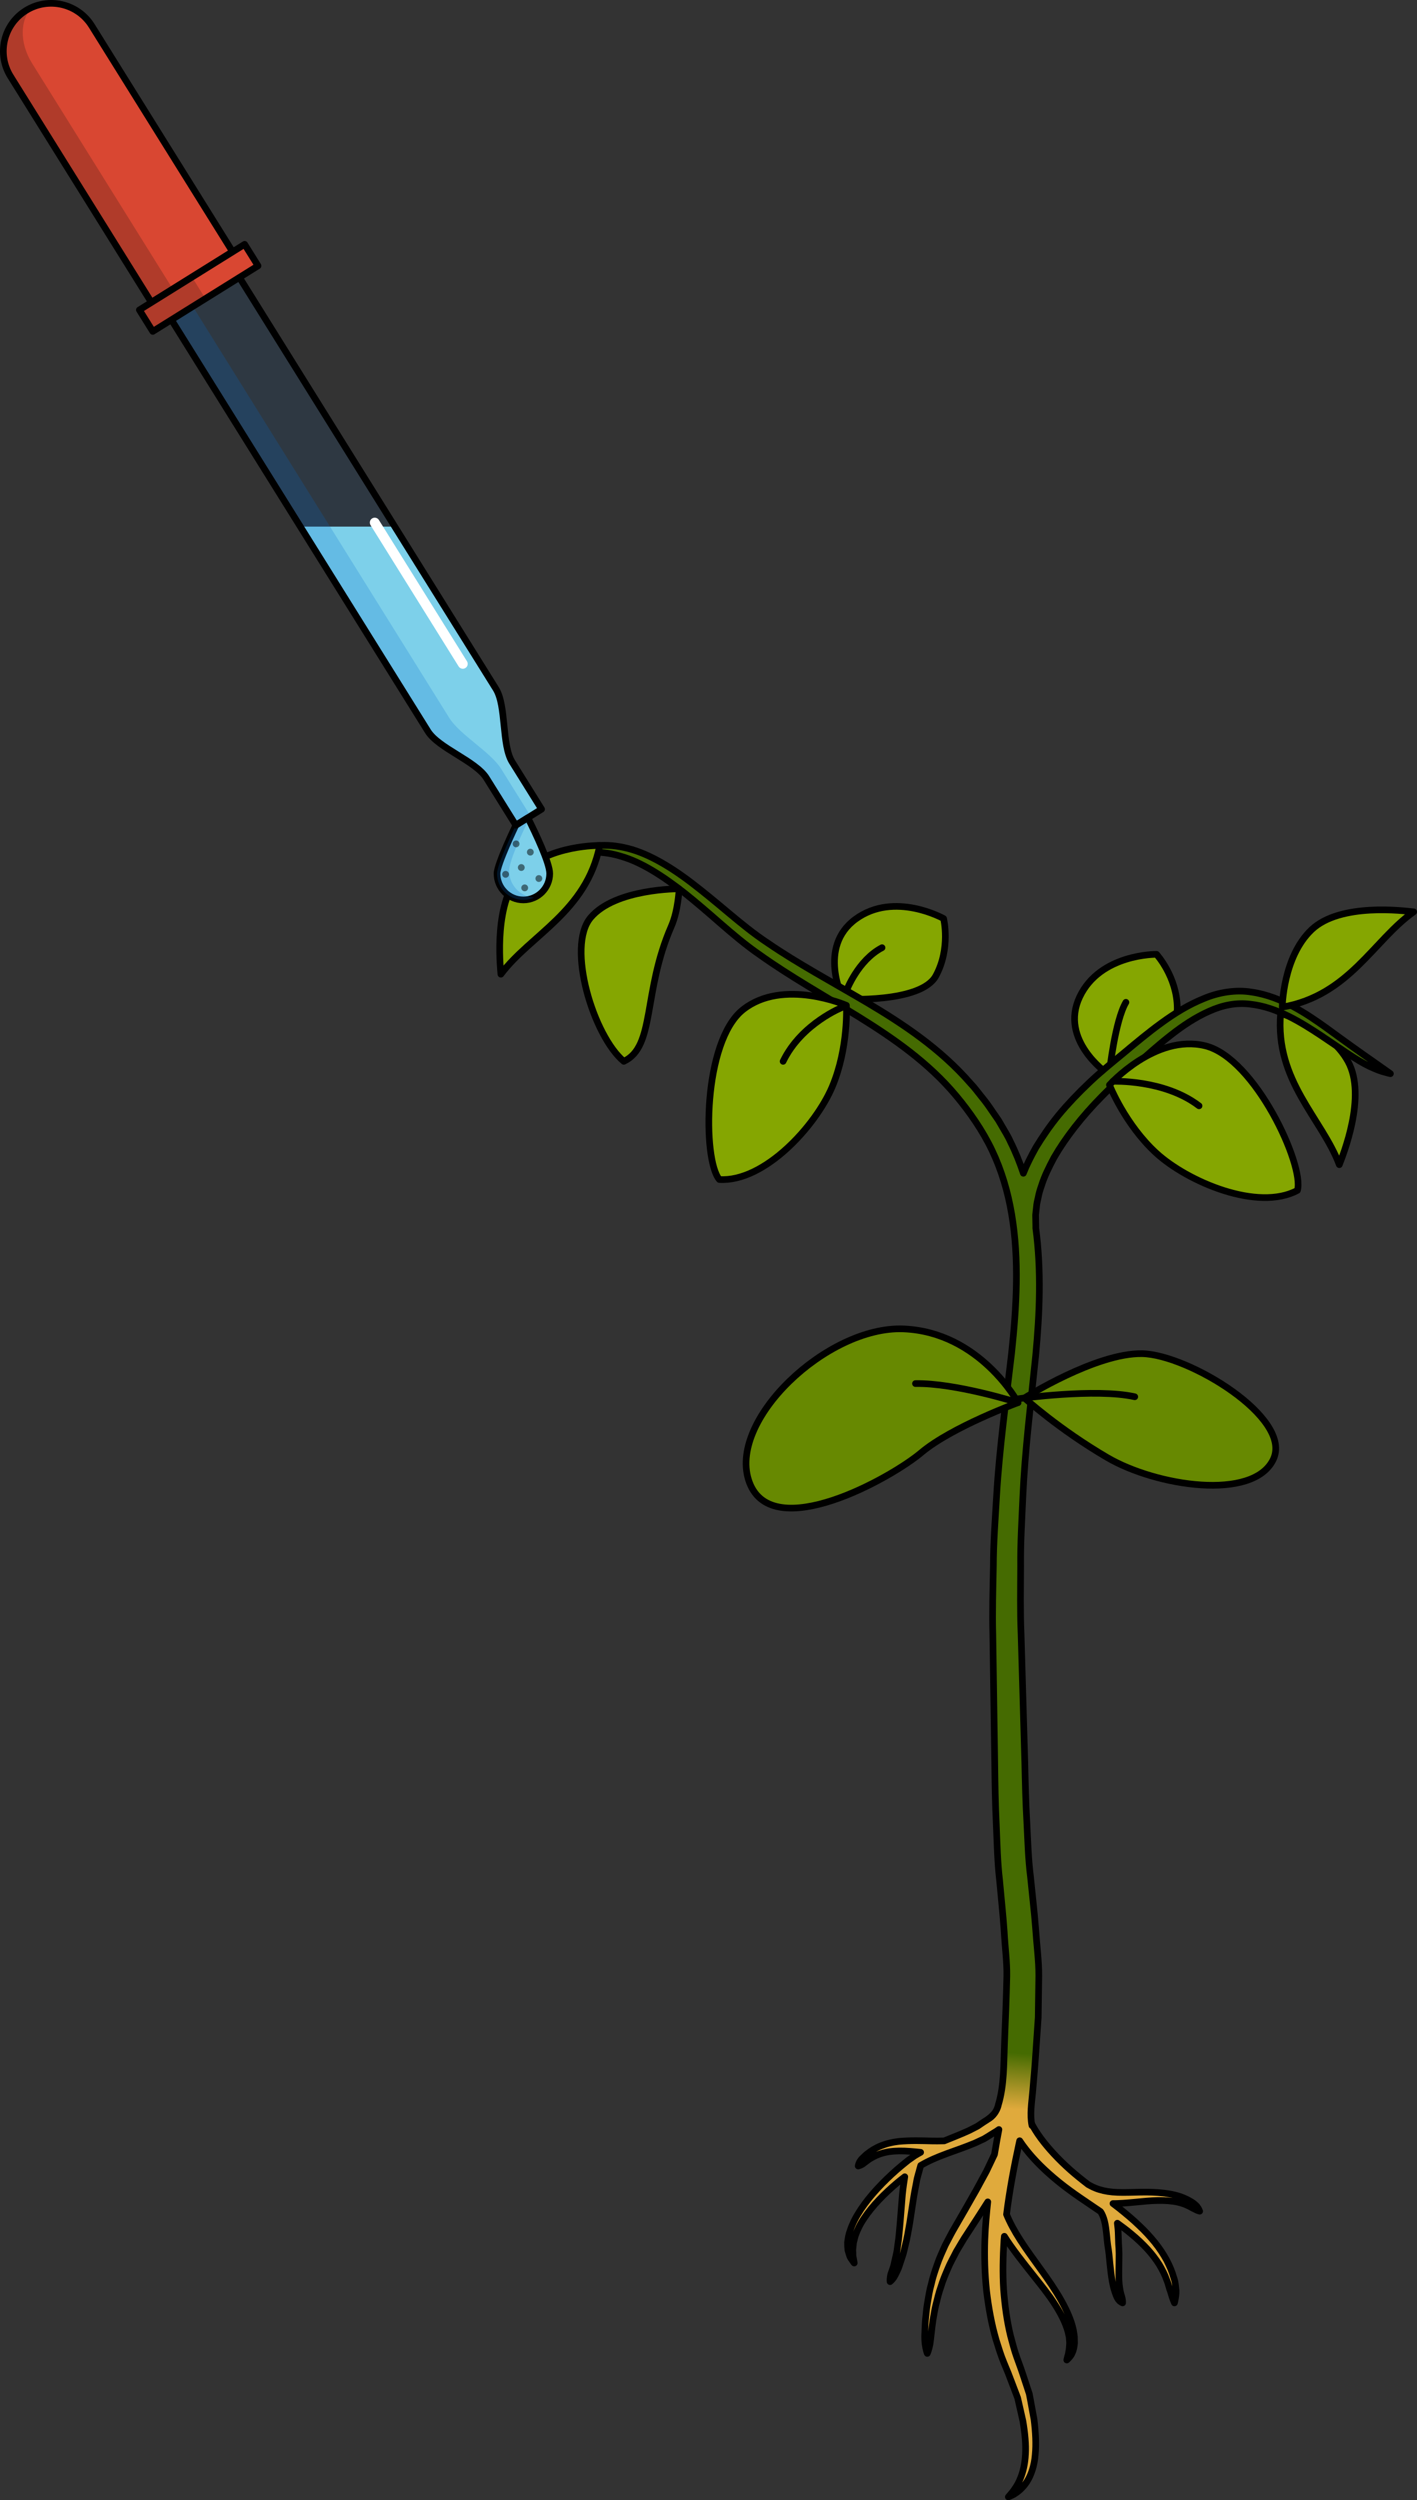 <?xml version="1.0" encoding="utf-8"?>
<!-- Generator: Adobe Illustrator 26.5.0, SVG Export Plug-In . SVG Version: 6.00 Build 0)  -->
<svg version="1.1" id="Camada_1" xmlns="http://www.w3.org/2000/svg" xmlns:xlink="http://www.w3.org/1999/xlink" x="0px" y="0px"
	 width="213.172px" height="376.072px" viewBox="0 0 213.172 376.072" enable-background="new 0 0 213.172 376.072"
	 xml:space="preserve">
<rect x="0" y="0" width="213.172" height="376.072" fill="#333333" stroke="none"/>
<g>
	<path fill="#85A601" d="M192.655,152.422c0,0,7.268,2.004,10.138,7.23c2.871,5.224-0.814,14.236-1.31,15.534
		C198.884,168.244,191.785,162.579,192.655,152.422z"/>
	<path fill="none" stroke="#000000" stroke-linecap="round" stroke-linejoin="round" stroke-miterlimit="10" d="M192.655,152.422
		c0,0,7.268,2.004,10.138,7.23c2.871,5.224-0.814,14.236-1.31,15.534C198.884,168.244,191.785,162.579,192.655,152.422z"/>
	<path fill="#85A601" d="M126.822,150.275c0,0,11.72,0.66,13.971-3.492c2.252-4.154,1.16-8.617,1.16-8.617
		s-7.394-4.164-13.215,0.066C122.916,142.462,126.822,150.275,126.822,150.275z"/>
	<path fill="none" stroke="#000000" stroke-linecap="round" stroke-linejoin="round" stroke-miterlimit="10" d="M127.347,149.006
		c0,0,1.699-4.549,5.347-6.46"/>
	<path fill="none" stroke="#000000" stroke-linecap="round" stroke-linejoin="round" stroke-miterlimit="10" d="M126.822,150.275
		c0,0,11.72,0.66,13.971-3.492c2.252-4.154,1.16-8.617,1.16-8.617s-7.394-4.164-13.215,0.066
		C122.916,142.462,126.822,150.275,126.822,150.275z"/>
	<path fill="#85A601" d="M166.527,161.43c0,0,10.599-5.047,10.579-9.77c-0.02-4.727-3.12-8.117-3.12-8.117
		s-8.484-0.104-11.561,6.402C159.348,156.45,166.527,161.43,166.527,161.43z"/>
	<path fill="none" stroke="#000000" stroke-linecap="round" stroke-linejoin="round" stroke-miterlimit="10" d="M166.906,161.242
		c0,0,0.837-7.709,2.477-10.48"/>
	<path fill="none" stroke="#000000" stroke-linecap="round" stroke-linejoin="round" stroke-miterlimit="10" d="M166.527,161.43
		c0,0,10.599-5.047,10.579-9.77c-0.02-4.727-3.12-8.117-3.12-8.117s-8.484-0.104-11.561,6.402
		C159.348,156.45,166.527,161.43,166.527,161.43z"/>
	<g>
		<path fill="#E0AA3C" d="M180.043,331.841c-0.193-0.188-0.435-0.423-0.758-0.62c-0.322-0.196-0.695-0.411-1.128-0.587
			c-1.722-0.769-4.225-0.957-6.597-0.905c-0.589,0.013-1.179,0.026-1.761,0.039c-0.55,0.01-1.139,0.013-1.663-0.005
			c-1.056-0.037-1.979-0.184-2.733-0.423c-0.381-0.101-0.713-0.268-1.003-0.384c-0.267-0.147-0.478-0.236-0.691-0.365
			c-0.435-0.333-0.865-0.668-1.3-1.023c-0.952-0.763-1.852-1.565-2.679-2.372c-1.655-1.621-3.034-3.268-3.964-4.765
			c-0.479-0.745-0.809-1.46-1.067-2.09c-0.117-0.309-0.21-0.606-0.283-0.877c0.112-0.55,0.215-1.101,0.305-1.656
			c0.357-2.01,0.634-4.096,0.907-6.097c0.192-1.406-0.833-3.47-2.467-3.413c-2.146,0.075-1.4,4.525-1.492,5.849
			c-0.152,0.978-0.311,1.987-0.489,3.038c0,0,0,0.042,0,0.105c-0.042,0.327-0.1,0.667-0.153,1.002
			c-0.164,0.227-0.322,0.446-0.489,0.675c-0.384,0.478-0.889,0.869-1.336,1.325c-0.441,0.47-1.064,0.75-1.6,1.148l-0.419,0.283
			c0,0-0.104,0.07-0.128,0.088l-0.061,0.031l-0.242,0.125l-0.981,0.5c-1.144,0.527-2.431,1.028-3.723,1.552
			c-0.096,0-0.212,0.002-0.358,0.007c-0.403,0.012-0.884,0.017-1.544,0.003c-1.294-0.024-3.084-0.11-4.932,0.068
			c-0.465,0.059-0.923,0.131-1.374,0.248c-0.449,0.091-0.885,0.257-1.297,0.406c-0.825,0.332-1.526,0.776-2.068,1.213
			c-0.284,0.203-0.489,0.45-0.699,0.636c-0.215,0.183-0.349,0.391-0.452,0.566c-0.195,0.362-0.217,0.631-0.217,0.631
			s0.279-0.052,0.613-0.247c0.164-0.103,0.334-0.252,0.543-0.401c0.214-0.146,0.426-0.347,0.705-0.493
			c0.532-0.329,1.189-0.637,1.935-0.832c0.378-0.084,0.761-0.184,1.169-0.213c0.401-0.057,0.821-0.056,1.234-0.076
			c1.086-0.012,2.184,0.101,3.194,0.206c-0.301,0.176-0.613,0.332-0.904,0.52l-0.96,0.674l-0.855,0.691
			c-0.579,0.475-1.123,0.953-1.65,1.439c-2.097,1.942-3.881,3.972-5.075,5.974c-0.611,0.987-1.031,1.993-1.307,2.917
			c-0.132,0.463-0.188,0.925-0.249,1.338c0.002,0.428,0.019,0.818,0.059,1.163c0.101,0.344,0.185,0.645,0.275,0.898
			c0.089,0.251,0.257,0.433,0.35,0.588c0.2,0.308,0.324,0.448,0.324,0.448s-0.02-0.204-0.088-0.545
			c-0.022-0.176-0.088-0.376-0.101-0.619c0.003-0.25-0.014-0.524-0.026-0.827c0.015-0.306,0.083-0.643,0.096-1.004
			c0.102-0.358,0.163-0.75,0.298-1.157c0.288-0.811,0.708-1.703,1.324-2.599c1.201-1.808,3.002-3.678,5.113-5.444
			c0.318-0.266,0.657-0.521,0.989-0.781c-0.024,0.146-0.049,0.293-0.068,0.457c-0.139,0.896-0.283,1.932-0.354,3.006
			c-0.085,1.075-0.178,2.221-0.269,3.366c-0.114,1.13-0.173,2.272-0.347,3.311c-0.085,0.523-0.114,1.043-0.238,1.509
			c-0.107,0.472-0.209,0.918-0.303,1.327c-0.148,0.844-0.514,1.452-0.58,1.96c-0.09,0.499-0.051,0.841-0.051,0.841
			s0.261-0.189,0.555-0.616c0.142-0.217,0.29-0.491,0.438-0.817c0.163-0.323,0.326-0.693,0.448-1.113
			c0.14-0.418,0.288-0.868,0.447-1.35c0.174-0.477,0.255-0.996,0.394-1.527c0.278-1.067,0.464-2.208,0.667-3.354
			c0.173-1.132,0.347-2.267,0.508-3.33c0.158-1.068,0.345-2.012,0.501-2.814c0.121-0.797,0.388-1.51,0.492-1.989
			c0.063-0.239,0.112-0.427,0.159-0.566c1.167-0.687,2.441-1.234,3.795-1.73c0.039-0.014,0.074-0.029,0.112-0.046
			c1.391-0.508,2.805-0.984,4.267-1.598l0.999-0.466l0.249-0.115l0.061-0.028l0.095-0.052l0.123-0.075l0.498-0.304
			c0.518-0.349,1.075-0.627,1.565-0.993c-0.101,0.517-0.198,1.035-0.291,1.56c-0.132,0.719-0.256,1.459-0.379,2.191
			c-0.085,0.18-0.18,0.379-0.298,0.625c-0.19,0.405-0.425,0.894-0.693,1.456c-0.256,0.578-0.607,1.145-0.955,1.809
			c-0.366,0.656-0.722,1.367-1.17,2.12c-0.432,0.759-0.888,1.558-1.357,2.384c-0.479,0.83-0.977,1.688-1.479,2.561
			c-0.558,0.926-0.968,1.804-1.463,2.717c-0.428,0.962-0.89,1.948-1.215,2.926c-0.344,0.978-0.662,1.941-0.874,2.903
			c-0.271,0.943-0.408,1.883-0.564,2.765c-0.166,0.88-0.205,1.728-0.303,2.499c-0.075,0.774-0.077,1.489-0.114,2.117
			c-0.047,0.628,0,1.178,0.049,1.631c0.119,0.904,0.33,1.414,0.33,1.414s0.239-0.512,0.405-1.394c0.14-0.882,0.23-2.142,0.454-3.633
			c0.146-0.741,0.241-1.555,0.461-2.388c0.213-0.833,0.406-1.718,0.727-2.597c0.268-0.896,0.637-1.787,1.024-2.684
			c0.37-0.906,0.86-1.738,1.297-2.623c0.525-0.855,1.04-1.803,1.566-2.569c0.549-0.841,1.087-1.67,1.609-2.472
			c0.521-0.811,1.023-1.595,1.501-2.339c0.02-0.032,0.035-0.063,0.057-0.096c-0.202,1.865-0.371,3.744-0.441,5.643
			c-0.086,2.587-0.012,5.184,0.256,7.73c0.299,2.542,0.752,5.031,1.434,7.378c0.363,1.163,0.714,2.315,1.162,3.401
			c0.223,0.541,0.443,1.077,0.664,1.609c0.193,0.501,0.382,0.997,0.568,1.485c0.194,0.508,0.387,1.009,0.572,1.503l0.277,0.736
			l0.165,0.717c0.215,0.951,0.425,1.87,0.624,2.752c0.312,1.837,0.471,3.521,0.388,4.984c-0.071,1.466-0.368,2.685-0.755,3.634
			c-0.379,0.958-0.867,1.642-1.227,2.106c-0.388,0.456-0.594,0.7-0.594,0.7s0.304-0.105,0.855-0.396
			c0.522-0.318,1.289-0.889,1.941-1.897c0.645-1.007,1.119-2.421,1.246-4.037c0.16-1.612,0.059-3.424-0.178-5.335
			c-0.18-0.977-0.365-1.995-0.561-3.048c-0.051-0.264-0.103-0.529-0.153-0.798l-0.247-0.747c-0.164-0.501-0.334-1.011-0.503-1.526
			c-0.184-0.543-0.315-0.984-0.549-1.625c-0.184-0.51-0.37-1.027-0.56-1.548c-0.379-1.041-0.662-2.142-0.957-3.255
			c-0.547-2.238-0.869-4.603-1.049-7.018c-0.155-2.42-0.094-4.892,0.055-7.358c0.014-0.205,0.043-0.41,0.059-0.613
			c1.217,1.933,2.804,3.918,4.344,5.861c1.151,1.453,2.296,2.865,3.21,4.296c0.467,0.711,0.874,1.419,1.212,2.111
			c0.347,0.689,0.595,1.365,0.786,2c0.083,0.319,0.136,0.63,0.204,0.923c0.023,0.296,0.045,0.578,0.066,0.842
			c-0.031,0.522-0.054,0.98-0.148,1.351c-0.029,0.391-0.166,0.667-0.203,0.888c-0.059,0.212-0.076,0.339-0.076,0.339
			s0.092-0.073,0.24-0.242c0.148-0.168,0.414-0.41,0.564-0.812c0.202-0.387,0.303-0.908,0.358-1.507
			c-0.005-0.298-0.013-0.614-0.021-0.948c-0.05-0.329-0.091-0.677-0.159-1.032c-0.613-2.86-2.716-6.099-4.882-9.071
			c-1.075-1.51-2.177-2.987-3.088-4.413c-0.892-1.375-1.6-2.703-2.078-3.881c0.447-3.609,1.128-7.165,1.856-10.546
			c0.039-0.181,0.081-0.354,0.12-0.532c1.142,1.725,2.721,3.464,4.576,5.09c0.931,0.821,1.923,1.624,2.976,2.386
			c1.001,0.738,2.122,1.492,3.169,2.201c0.477,0.322,0.946,0.642,1.422,0.964c0.032,0.047,0.075,0.096,0.097,0.137
			c0.061,0.093,0.167,0.293,0.255,0.504c0.096,0.212,0.179,0.482,0.261,0.784c0.16,0.609,0.25,1.38,0.34,2.251
			c0.044,0.435,0.081,0.898,0.151,1.395c0.075,0.486,0.149,0.921,0.193,1.365c0.183,1.835,0.34,3.795,0.75,5.225
			c0.215,0.706,0.417,1.31,0.71,1.657c0.135,0.179,0.296,0.284,0.406,0.345c0.107,0.066,0.178,0.089,0.178,0.089
			s0.021-0.304-0.062-0.691c-0.037-0.2-0.123-0.418-0.191-0.684c-0.07-0.262-0.139-0.562-0.183-0.902
			c-0.223-1.35-0.084-3.193-0.096-5.131c-0.005-0.503-0.036-1.008-0.071-1.445c-0.015-0.454-0.031-0.899-0.046-1.332
			c-0.011-0.624-0.064-1.225-0.14-1.804c0.717,0.518,1.419,1.038,2.059,1.582c0.908,0.737,1.717,1.512,2.439,2.288
			c0.716,0.779,1.312,1.576,1.805,2.353c0.462,0.788,0.85,1.534,1.09,2.242c0.303,0.684,0.394,1.331,0.61,1.841
			c0.283,1.045,0.583,1.684,0.583,1.684s0.055-0.159,0.107-0.469c0.061-0.306,0.145-0.763,0.146-1.349
			c-0.075-0.569-0.083-1.302-0.378-2.065c-0.213-0.79-0.579-1.634-1.033-2.532c-0.481-0.879-1.072-1.79-1.787-2.682
			c-0.719-0.884-1.532-1.771-2.436-2.607c-0.885-0.859-1.861-1.663-2.857-2.468c-0.328-0.263-0.672-0.516-1.008-0.775
			c0.234,0.003,0.468,0.003,0.703-0.009c0.585-0.021,1.137-0.064,1.745-0.115c0.577-0.054,1.165-0.105,1.752-0.161
			c2.319-0.247,4.626-0.279,6.225,0.267c0.403,0.121,0.751,0.282,1.056,0.434c0.301,0.159,0.55,0.315,0.789,0.413
			c0.434,0.246,0.773,0.323,0.773,0.323S180.38,332.282,180.043,331.841z"/>
		<path fill="none" stroke="#000000" stroke-linecap="round" stroke-linejoin="round" stroke-miterlimit="10" d="M180.043,331.841
			c-0.193-0.188-0.435-0.423-0.758-0.62c-0.322-0.196-0.695-0.411-1.128-0.587c-1.722-0.769-4.225-0.957-6.597-0.905
			c-0.589,0.013-1.179,0.026-1.761,0.039c-0.55,0.01-1.139,0.013-1.663-0.005c-1.056-0.037-1.979-0.184-2.733-0.423
			c-0.381-0.101-0.713-0.268-1.003-0.384c-0.267-0.147-0.478-0.236-0.691-0.365c-0.435-0.333-0.865-0.668-1.3-1.023
			c-0.952-0.763-1.852-1.565-2.679-2.372c-1.655-1.621-3.034-3.268-3.964-4.765c-0.479-0.745-0.809-1.46-1.067-2.09
			c-0.117-0.309-0.21-0.606-0.283-0.877c0.112-0.55,0.215-1.101,0.305-1.656c0.357-2.01,0.634-4.096,0.907-6.097
			c0.192-1.406-0.833-3.47-2.467-3.413c-2.146,0.075-1.4,4.525-1.492,5.849c-0.152,0.978-0.311,1.987-0.489,3.038
			c0,0,0,0.042,0,0.105c-0.042,0.327-0.1,0.667-0.153,1.002c-0.164,0.227-0.322,0.446-0.489,0.675
			c-0.384,0.478-0.889,0.869-1.336,1.325c-0.441,0.47-1.064,0.75-1.6,1.148l-0.419,0.283c0,0-0.104,0.07-0.128,0.088l-0.061,0.031
			l-0.242,0.125l-0.981,0.5c-1.144,0.527-2.431,1.028-3.723,1.552c-0.096,0-0.212,0.002-0.358,0.007
			c-0.403,0.012-0.884,0.017-1.544,0.003c-1.294-0.024-3.084-0.11-4.932,0.068c-0.465,0.059-0.923,0.131-1.374,0.248
			c-0.449,0.091-0.885,0.257-1.297,0.406c-0.825,0.332-1.526,0.776-2.068,1.213c-0.284,0.203-0.489,0.45-0.699,0.636
			c-0.215,0.183-0.349,0.391-0.452,0.566c-0.195,0.362-0.217,0.631-0.217,0.631s0.279-0.052,0.613-0.247
			c0.164-0.103,0.334-0.252,0.543-0.401c0.214-0.146,0.426-0.347,0.705-0.493c0.532-0.329,1.189-0.637,1.935-0.832
			c0.378-0.084,0.761-0.184,1.169-0.213c0.401-0.057,0.821-0.056,1.234-0.076c1.086-0.012,2.184,0.101,3.194,0.206
			c-0.301,0.176-0.613,0.332-0.904,0.52l-0.96,0.674l-0.855,0.691c-0.579,0.475-1.123,0.953-1.65,1.439
			c-2.097,1.942-3.881,3.972-5.075,5.974c-0.611,0.987-1.031,1.993-1.307,2.917c-0.132,0.463-0.188,0.925-0.249,1.338
			c0.002,0.428,0.019,0.818,0.059,1.163c0.101,0.344,0.185,0.645,0.275,0.898c0.089,0.251,0.257,0.433,0.35,0.588
			c0.2,0.308,0.324,0.448,0.324,0.448s-0.02-0.204-0.088-0.545c-0.022-0.176-0.088-0.376-0.101-0.619
			c0.003-0.25-0.014-0.524-0.026-0.827c0.015-0.306,0.083-0.643,0.096-1.004c0.102-0.358,0.163-0.75,0.298-1.157
			c0.288-0.811,0.708-1.703,1.324-2.599c1.201-1.808,3.002-3.678,5.113-5.444c0.318-0.266,0.657-0.521,0.989-0.781
			c-0.024,0.146-0.049,0.293-0.068,0.457c-0.139,0.896-0.283,1.932-0.354,3.006c-0.085,1.075-0.178,2.221-0.269,3.366
			c-0.114,1.13-0.173,2.272-0.347,3.311c-0.085,0.523-0.114,1.043-0.238,1.509c-0.107,0.472-0.209,0.918-0.303,1.327
			c-0.148,0.844-0.514,1.452-0.58,1.96c-0.09,0.499-0.051,0.841-0.051,0.841s0.261-0.189,0.555-0.616
			c0.142-0.217,0.29-0.491,0.438-0.817c0.163-0.323,0.326-0.693,0.448-1.113c0.14-0.418,0.288-0.868,0.447-1.35
			c0.174-0.477,0.255-0.996,0.394-1.527c0.278-1.067,0.464-2.208,0.667-3.354c0.173-1.132,0.347-2.267,0.508-3.33
			c0.158-1.068,0.345-2.012,0.501-2.814c0.121-0.797,0.388-1.51,0.492-1.989c0.063-0.239,0.112-0.427,0.159-0.566
			c1.167-0.687,2.441-1.234,3.795-1.73c0.039-0.014,0.074-0.029,0.112-0.046c1.391-0.508,2.805-0.984,4.267-1.598l0.999-0.466
			l0.249-0.115l0.061-0.028l0.095-0.052l0.123-0.075l0.498-0.304c0.518-0.349,1.075-0.627,1.565-0.993
			c-0.101,0.517-0.198,1.035-0.291,1.56c-0.132,0.719-0.256,1.459-0.379,2.191c-0.085,0.18-0.18,0.379-0.298,0.625
			c-0.19,0.405-0.425,0.894-0.693,1.456c-0.256,0.578-0.607,1.145-0.955,1.809c-0.366,0.656-0.722,1.367-1.17,2.12
			c-0.432,0.759-0.888,1.558-1.357,2.384c-0.479,0.83-0.977,1.688-1.479,2.561c-0.558,0.926-0.968,1.804-1.463,2.717
			c-0.428,0.962-0.89,1.948-1.215,2.926c-0.344,0.978-0.662,1.941-0.874,2.903c-0.271,0.943-0.408,1.883-0.564,2.765
			c-0.166,0.88-0.205,1.728-0.303,2.499c-0.075,0.774-0.077,1.489-0.114,2.117c-0.047,0.628,0,1.178,0.049,1.631
			c0.119,0.904,0.33,1.414,0.33,1.414s0.239-0.512,0.405-1.394c0.14-0.882,0.23-2.142,0.454-3.633
			c0.146-0.741,0.241-1.555,0.461-2.388c0.213-0.833,0.406-1.718,0.727-2.597c0.268-0.896,0.637-1.787,1.024-2.684
			c0.37-0.906,0.86-1.738,1.297-2.623c0.525-0.855,1.04-1.803,1.566-2.569c0.549-0.841,1.087-1.67,1.609-2.472
			c0.521-0.811,1.023-1.595,1.501-2.339c0.02-0.032,0.035-0.063,0.057-0.096c-0.202,1.865-0.371,3.744-0.441,5.643
			c-0.086,2.587-0.012,5.184,0.256,7.73c0.299,2.542,0.752,5.031,1.434,7.378c0.363,1.163,0.714,2.315,1.162,3.401
			c0.223,0.541,0.443,1.077,0.664,1.609c0.193,0.501,0.382,0.997,0.568,1.485c0.194,0.508,0.387,1.009,0.572,1.503l0.277,0.736
			l0.165,0.717c0.215,0.951,0.425,1.87,0.624,2.752c0.312,1.837,0.471,3.521,0.388,4.984c-0.071,1.466-0.368,2.685-0.755,3.634
			c-0.379,0.958-0.867,1.642-1.227,2.106c-0.388,0.456-0.594,0.7-0.594,0.7s0.304-0.105,0.855-0.396
			c0.522-0.318,1.289-0.889,1.941-1.897c0.645-1.007,1.119-2.421,1.246-4.037c0.16-1.612,0.059-3.424-0.178-5.335
			c-0.18-0.977-0.365-1.995-0.561-3.048c-0.051-0.264-0.103-0.529-0.153-0.798l-0.247-0.747c-0.164-0.501-0.334-1.011-0.503-1.526
			c-0.184-0.543-0.315-0.984-0.549-1.625c-0.184-0.51-0.37-1.027-0.56-1.548c-0.379-1.041-0.662-2.142-0.957-3.255
			c-0.547-2.238-0.869-4.603-1.049-7.018c-0.155-2.42-0.094-4.892,0.055-7.358c0.014-0.205,0.043-0.41,0.059-0.613
			c1.217,1.933,2.804,3.918,4.344,5.861c1.151,1.453,2.296,2.865,3.21,4.296c0.467,0.711,0.874,1.419,1.212,2.111
			c0.347,0.689,0.595,1.365,0.786,2c0.083,0.319,0.136,0.63,0.204,0.923c0.023,0.296,0.045,0.578,0.066,0.842
			c-0.031,0.522-0.054,0.98-0.148,1.351c-0.029,0.391-0.166,0.667-0.203,0.888c-0.059,0.212-0.076,0.339-0.076,0.339
			s0.092-0.073,0.24-0.242c0.148-0.168,0.414-0.41,0.564-0.812c0.202-0.387,0.303-0.908,0.358-1.507
			c-0.005-0.298-0.013-0.614-0.021-0.948c-0.05-0.329-0.091-0.677-0.159-1.032c-0.613-2.86-2.716-6.099-4.882-9.071
			c-1.075-1.51-2.177-2.987-3.088-4.413c-0.892-1.375-1.6-2.703-2.078-3.881c0.447-3.609,1.128-7.165,1.856-10.546
			c0.039-0.181,0.081-0.354,0.12-0.532c1.142,1.725,2.721,3.464,4.576,5.09c0.931,0.821,1.923,1.624,2.976,2.386
			c1.001,0.738,2.122,1.492,3.169,2.201c0.477,0.322,0.946,0.642,1.422,0.964c0.032,0.047,0.075,0.096,0.097,0.137
			c0.061,0.093,0.167,0.293,0.255,0.504c0.096,0.212,0.179,0.482,0.261,0.784c0.16,0.609,0.25,1.38,0.34,2.251
			c0.044,0.435,0.081,0.898,0.151,1.395c0.075,0.486,0.149,0.921,0.193,1.365c0.183,1.835,0.34,3.795,0.75,5.225
			c0.215,0.706,0.417,1.31,0.71,1.657c0.135,0.179,0.296,0.284,0.406,0.345c0.107,0.066,0.178,0.089,0.178,0.089
			s0.021-0.304-0.062-0.691c-0.037-0.2-0.123-0.418-0.191-0.684c-0.07-0.262-0.139-0.562-0.183-0.902
			c-0.223-1.35-0.084-3.193-0.096-5.131c-0.005-0.503-0.036-1.008-0.071-1.445c-0.015-0.454-0.031-0.899-0.046-1.332
			c-0.011-0.624-0.064-1.225-0.14-1.804c0.717,0.518,1.419,1.038,2.059,1.582c0.908,0.737,1.717,1.512,2.439,2.288
			c0.716,0.779,1.312,1.576,1.805,2.353c0.462,0.788,0.85,1.534,1.09,2.242c0.303,0.684,0.394,1.331,0.61,1.841
			c0.283,1.045,0.583,1.684,0.583,1.684s0.055-0.159,0.107-0.469c0.061-0.306,0.145-0.763,0.146-1.349
			c-0.075-0.569-0.083-1.302-0.378-2.065c-0.213-0.79-0.579-1.634-1.033-2.532c-0.481-0.879-1.072-1.79-1.787-2.682
			c-0.719-0.884-1.532-1.771-2.436-2.607c-0.885-0.859-1.861-1.663-2.857-2.468c-0.328-0.263-0.672-0.516-1.008-0.775
			c0.234,0.003,0.468,0.003,0.703-0.009c0.585-0.021,1.137-0.064,1.745-0.115c0.577-0.054,1.165-0.105,1.752-0.161
			c2.319-0.247,4.626-0.279,6.225,0.267c0.403,0.121,0.751,0.282,1.056,0.434c0.301,0.159,0.55,0.315,0.789,0.413
			c0.434,0.246,0.773,0.323,0.773,0.323S180.38,332.282,180.043,331.841z"/>
		
			<linearGradient id="SVGID_1_" gradientUnits="userSpaceOnUse" x1="135.296" y1="77.936" x2="134.134" y2="62.106" gradientTransform="matrix(1 0 0 -1 0 378)">
			<stop  offset="0.468" style="stop-color:#456B01"/>
			<stop  offset="1" style="stop-color:#E0AA3C"/>
		</linearGradient>
		<path fill="url(#SVGID_1_)" d="M208.466,160.986c-0.452-0.319-1.118-0.788-1.964-1.385c-1.69-1.174-4.076-2.874-6.972-4.999
			c-1.459-1.042-3.07-2.161-4.917-3.163c-1.829-0.993-3.974-1.882-6.325-2.217c-2.336-0.391-4.951,0.026-7.202,0.98
			c-2.292,0.925-4.399,2.232-6.362,3.663c-1.967,1.426-3.822,2.977-5.608,4.47c-1.771,1.468-3.63,2.957-5.273,4.532
			c-1.656,1.565-3.18,3.175-4.53,4.795c-1.341,1.631-2.474,3.299-3.448,4.892c-0.764,1.365-1.426,2.667-1.914,3.924
			c-0.545-1.634-1.185-3.232-1.952-4.764c-0.361-0.831-0.864-1.59-1.304-2.374l-0.34-0.582c-0.07-0.114-0.083-0.156-0.2-0.331
			l-0.183-0.263l-0.729-1.058c-0.472-0.703-0.969-1.406-1.549-2.105c-0.561-0.688-1.086-1.421-1.688-2.042
			c-4.584-5.279-10.244-8.992-15.562-12.152c-5.355-3.156-10.465-5.896-14.857-8.909c-2.211-1.454-4.17-3.077-6.043-4.639
			c-1.875-1.577-3.683-3.077-5.443-4.423c-3.513-2.689-7.007-4.698-10.251-5.365c-3.237-0.711-5.871-0.119-7.437,0.547
			c-0.793,0.322-1.344,0.696-1.729,0.901c-0.377,0.22-0.57,0.332-0.57,0.332s0.216-0.07,0.633-0.203
			c0.426-0.107,1.007-0.393,1.814-0.569c1.613-0.352,4.058-0.562,6.935,0.343c2.896,0.832,6.079,2.825,9.466,5.482
			c1.691,1.346,3.439,2.854,5.29,4.473c1.863,1.616,3.856,3.335,6.116,4.886c4.439,3.169,9.576,6.053,14.792,9.265
			c5.19,3.221,10.505,6.882,14.689,11.901c2.037,2.436,4.012,5.284,5.402,8.22c1.421,2.985,2.379,6.235,2.944,9.597
			c1.139,6.742,0.745,13.835-0.014,20.888c-0.813,7.024-1.833,14.288-2.252,21.388c-0.205,3.559-0.479,7.083-0.488,10.589
			c-0.064,3.496-0.179,6.971-0.084,10.321c0.101,6.732,0.196,13.24,0.288,19.411c0.039,3.088,0.081,6.096,0.229,9.068
			c0.124,2.952,0.186,5.833,0.5,8.487c0.237,2.693,0.523,5.222,0.691,7.723c0.129,2.368,0.434,4.589,0.4,6.719
			c-0.078,3.398-0.213,6.794-0.354,10.189c-0.127,3.042-0.029,6.225-0.922,9.163c-0.178,0.593-0.679,1.395-0.236,1.985
			c0.2,0.264,1.099,0.469,1.418,0.596c1.28,0.511,2.482,0.838,3.874,0.539c-0.347-1.667-0.038-3.423,0.107-5.092
			c0.173-1.969,0.345-3.936,0.476-5.908c0.108-1.585,0.229-3.34,0.359-5.252c0.027-1.939,0.057-4.04,0.088-6.282
			c0.013-2.244-0.32-4.659-0.488-7.186c-0.18-2.397-0.496-4.997-0.756-7.666c-0.343-2.696-0.412-5.429-0.558-8.276
			c-0.166-2.826-0.235-5.822-0.303-8.904c-0.179-6.167-0.368-12.672-0.562-19.401c-0.145-3.379-0.078-6.751-0.064-10.181
			c-0.041-3.428,0.179-6.901,0.33-10.403c0.312-7.02,1.194-14.009,1.93-21.26c0.601-6.338,0.872-12.839,0.012-19.221
			c0-0.02,0.01-0.037,0.01-0.057c0,0-0.005-0.298-0.015-0.855c-0.005-0.278-0.012-0.621-0.018-1.025
			c0.023-0.367,0.088-0.735,0.131-1.178c0.02-0.427,0.138-0.94,0.27-1.5c0.103-0.562,0.28-1.16,0.508-1.793
			c0.395-1.279,1.07-2.669,1.865-4.156c1.689-2.939,4.169-6.148,7.232-9.243c1.521-1.565,3.212-3.017,4.989-4.595
			c1.747-1.57,3.491-3.133,5.324-4.562c1.825-1.432,3.75-2.711,5.773-3.607c2.027-0.924,4.109-1.334,6.194-1.07
			c2.078,0.226,4.011,0.938,5.794,1.824c1.777,0.885,3.385,1.917,4.859,2.892c2.943,1.964,5.38,3.746,7.298,4.648
			c0.962,0.442,1.738,0.744,2.296,0.876c0.545,0.161,0.844,0.216,0.844,0.216S208.93,161.299,208.466,160.986z"/>
		<path fill="none" stroke="#000000" stroke-linecap="round" stroke-linejoin="round" stroke-miterlimit="10" d="M155.247,319.712
			c-0.347-1.667-0.038-3.423,0.107-5.092c0.173-1.969,0.345-3.936,0.476-5.908c0.108-1.585,0.229-3.34,0.359-5.252
			c0.027-1.939,0.057-4.04,0.088-6.282c0.013-2.244-0.32-4.659-0.488-7.186c-0.18-2.397-0.496-4.997-0.756-7.666
			c-0.343-2.696-0.412-5.429-0.558-8.276c-0.166-2.826-0.235-5.822-0.303-8.904c-0.179-6.167-0.368-12.672-0.562-19.401
			c-0.145-3.379-0.078-6.751-0.064-10.181c-0.041-3.428,0.179-6.901,0.33-10.403c0.312-7.02,1.194-14.009,1.93-21.26
			c0.601-6.338,0.872-12.839,0.012-19.221c0-0.02,0.01-0.037,0.01-0.057c0,0-0.005-0.298-0.015-0.855
			c-0.005-0.278-0.012-0.621-0.018-1.025c0.023-0.367,0.088-0.735,0.131-1.178c0.02-0.427,0.138-0.94,0.27-1.5
			c0.103-0.562,0.28-1.16,0.508-1.793c0.395-1.279,1.07-2.669,1.865-4.156c1.689-2.939,4.169-6.148,7.232-9.243
			c1.521-1.565,3.212-3.017,4.989-4.595c1.747-1.57,3.491-3.133,5.324-4.562c1.825-1.432,3.75-2.711,5.773-3.607
			c2.027-0.924,4.109-1.334,6.194-1.07c2.078,0.226,4.011,0.938,5.794,1.824c1.777,0.885,3.385,1.917,4.859,2.892
			c2.943,1.964,5.38,3.746,7.298,4.648c0.962,0.442,1.738,0.744,2.296,0.876c0.545,0.161,0.844,0.216,0.844,0.216
			s-0.241-0.196-0.705-0.509c-0.452-0.319-1.118-0.788-1.964-1.385c-1.69-1.174-4.076-2.874-6.972-4.999
			c-1.459-1.042-3.07-2.161-4.917-3.163c-1.829-0.993-3.974-1.882-6.325-2.217c-2.336-0.391-4.951,0.026-7.202,0.98
			c-2.292,0.925-4.399,2.232-6.362,3.663c-1.967,1.426-3.822,2.977-5.608,4.47c-1.771,1.468-3.63,2.957-5.273,4.532
			c-1.656,1.565-3.18,3.175-4.53,4.795c-1.341,1.631-2.474,3.299-3.448,4.892c-0.764,1.365-1.426,2.667-1.914,3.924
			c-0.545-1.634-1.185-3.232-1.952-4.764c-0.361-0.831-0.864-1.59-1.304-2.374l-0.34-0.582c-0.07-0.114-0.083-0.156-0.2-0.331
			l-0.183-0.263l-0.729-1.058c-0.472-0.703-0.969-1.406-1.549-2.105c-0.561-0.688-1.086-1.421-1.688-2.042
			c-4.584-5.279-10.244-8.992-15.562-12.152c-5.355-3.156-10.465-5.896-14.857-8.909c-2.211-1.454-4.17-3.077-6.043-4.639
			c-1.875-1.577-3.683-3.077-5.443-4.423c-3.513-2.689-7.007-4.698-10.251-5.365c-3.237-0.711-5.871-0.119-7.437,0.547
			c-0.793,0.322-1.344,0.696-1.729,0.901c-0.377,0.22-0.57,0.332-0.57,0.332s0.216-0.07,0.633-0.203
			c0.426-0.107,1.007-0.393,1.814-0.569c1.613-0.352,4.058-0.562,6.935,0.343c2.896,0.832,6.079,2.825,9.466,5.482
			c1.691,1.346,3.439,2.854,5.29,4.473c1.863,1.616,3.856,3.335,6.116,4.886c4.439,3.169,9.576,6.053,14.792,9.265
			c5.19,3.221,10.505,6.882,14.689,11.901c2.037,2.436,4.012,5.284,5.402,8.22c1.421,2.985,2.379,6.235,2.944,9.597
			c1.139,6.742,0.745,13.835-0.014,20.888c-0.813,7.024-1.833,14.288-2.252,21.388c-0.205,3.559-0.479,7.083-0.488,10.589
			c-0.064,3.496-0.179,6.971-0.084,10.321c0.101,6.732,0.196,13.24,0.288,19.411c0.039,3.088,0.081,6.096,0.229,9.068
			c0.124,2.952,0.186,5.833,0.5,8.487c0.237,2.693,0.523,5.222,0.691,7.723c0.129,2.368,0.434,4.589,0.4,6.719
			c-0.078,3.398-0.213,6.794-0.354,10.189c-0.127,3.042-0.029,6.225-0.922,9.163c0,0-0.192,1.256-1.391,2.052"/>
		<path fill="#678901" d="M153.152,210.977c0,0-5.732-10.608-17.209-11.091c-11.476-0.483-26.698,13.858-23.194,23.117
			c3.503,9.259,21.263-0.649,25.853-4.514C143.192,214.626,153.152,210.977,153.152,210.977z"/>
		<path fill="none" stroke="#000000" stroke-linecap="round" stroke-linejoin="round" stroke-miterlimit="10" d="M153.152,210.977
			c0,0-5.732-10.608-17.209-11.091c-11.476-0.483-26.698,13.858-23.194,23.117c3.503,9.259,21.263-0.649,25.853-4.514
			C143.192,214.626,153.152,210.977,153.152,210.977z"/>
		<path fill="#678901" d="M154.121,210.276c0,0,10.768-6.804,17.711-6.665c6.943,0.138,22.756,9.694,19.702,15.943
			c-3.055,6.248-17.596,3.988-24.955-0.317C159.218,214.932,154.121,210.276,154.121,210.276z"/>
		<path fill="none" stroke="#000000" stroke-linecap="round" stroke-linejoin="round" stroke-miterlimit="10" d="M154.121,210.276
			c0,0,10.768-6.804,17.711-6.665c6.943,0.138,22.756,9.694,19.702,15.943c-3.055,6.248-17.596,3.988-24.955-0.317
			C159.218,214.932,154.121,210.276,154.121,210.276z"/>
		<path fill="none" stroke="#000000" stroke-linecap="round" stroke-linejoin="round" stroke-miterlimit="10" d="M153.152,210.977
			c0,0-9.389-2.977-15.429-2.867"/>
		<path fill="none" stroke="#000000" stroke-linecap="round" stroke-linejoin="round" stroke-miterlimit="10" d="M153.226,210.392
			c0,0,11.619-1.622,17.485-0.298"/>
	</g>
	<path fill="#85A601" d="M127.331,151.218c0,0-9.497-4.145-15.549,0.644c-6.052,4.788-6.103,22.601-3.56,25.552
		c6.764,0.427,14.476-8.047,16.967-13.931C127.68,157.599,127.331,151.218,127.331,151.218z"/>
	<path fill="none" stroke="#000000" stroke-linecap="round" stroke-linejoin="round" stroke-miterlimit="10" d="M126.791,151.484
		c0,0-6.211,2.422-8.982,8.158"/>
	<path fill="none" stroke="#000000" stroke-linecap="round" stroke-linejoin="round" stroke-miterlimit="10" d="M127.331,151.218
		c0,0-9.497-4.145-15.549,0.644c-6.052,4.788-6.103,22.601-3.56,25.552c6.764,0.427,14.476-8.047,16.967-13.931
		C127.68,157.599,127.331,151.218,127.331,151.218z"/>
	<path fill="#85A601" d="M166.906,163.188c0,0,6.91-7.722,14.406-5.887s14.955,18.01,13.871,21.752
		c-5.973,3.202-16.511-1.293-21.225-5.604C169.243,169.136,166.906,163.188,166.906,163.188z"/>
	<path fill="none" stroke="#000000" stroke-linecap="round" stroke-linejoin="round" stroke-miterlimit="10" d="M167.429,162.648
		c0,0,7.7-0.326,12.955,3.687"/>
	<path fill="none" stroke="#000000" stroke-linecap="round" stroke-linejoin="round" stroke-miterlimit="10" d="M166.906,163.188
		c0,0,6.91-7.722,14.406-5.887s14.955,18.01,13.871,21.752c-5.973,3.202-16.511-1.293-21.225-5.604
		C169.243,169.136,166.906,163.188,166.906,163.188z"/>
	<path fill="#85A601" d="M90.226,127.173c0,0-7.538-0.121-11.762,4.086c-4.224,4.206-3.224,13.893-3.112,15.276
		C79.798,140.604,88.205,137.166,90.226,127.173z"/>
	<path fill="none" stroke="#000000" stroke-linecap="round" stroke-linejoin="round" stroke-miterlimit="10" d="M90.226,127.173
		c0,0-7.538-0.121-11.762,4.086c-4.224,4.206-3.224,13.893-3.112,15.276C79.798,140.604,88.205,137.166,90.226,127.173z"/>
	<path fill="#85A601" d="M192.903,151.484c0,0,0.089-7.539,4.412-11.644c4.322-4.104,13.977-2.835,15.357-2.685
		C206.62,141.434,202.948,149.742,192.903,151.484z"/>
	<path fill="none" stroke="#000000" stroke-linecap="round" stroke-linejoin="round" stroke-miterlimit="10" d="M192.903,151.484
		c0,0,0.089-7.539,4.412-11.644c4.322-4.104,13.977-2.835,15.357-2.685C206.62,141.434,202.948,149.742,192.903,151.484z"/>
	<path fill="#85A601" d="M102.166,133.69c0,0-9.628-0.058-13.318,4.343c-3.689,4.4,0.468,17.85,4.997,21.609
		c4.824-2.163,2.817-10.401,7.151-20.324C102.04,136.928,102.166,133.69,102.166,133.69z"/>
	<path fill="none" stroke="#000000" stroke-linecap="round" stroke-linejoin="round" stroke-miterlimit="10" d="M102.166,133.69
		c0,0-9.628-0.058-13.318,4.343c-3.689,4.4,0.468,17.85,4.997,21.609c4.763-2.224,2.817-10.401,7.151-20.324
		C102.04,136.928,102.166,133.69,102.166,133.69z"/>
</g>
<g>
	<g>
		<path opacity="0.1" fill="#006AD1" enable-background="new    " d="M21.886,41.846l39.463,63.295l0.107,0.172
			c0.389,0.623,1.791,2.872,2.915,4.675c1.601,2.568,7.203,4.471,8.808,7.045c1.889,3.029,4.423,7.094,4.423,7.094l2.134-1.33
			l0.257-0.16l1.48-0.923c0,0-2.534-4.064-4.423-7.094c-1.605-2.574-0.847-8.442-2.448-11.01c-1.124-1.802-2.526-4.052-2.915-4.675
			l-0.107-0.172L32.116,35.468L21.886,41.846z"/>
		<path id="changecolor" fill="#7DD0EA" d="M61.349,105.141l0.107,0.172c0.389,0.624,1.791,2.873,2.915,4.675
			c1.601,2.568,7.204,4.471,8.808,7.045c1.889,3.03,4.423,7.094,4.423,7.094l2.134-1.331l0.257-0.16l1.479-0.923
			c0,0-2.534-4.064-4.422-7.094c-1.605-2.574-0.847-8.442-2.448-11.01c-1.124-1.802-2.526-4.052-2.915-4.675l-0.107-0.172
			L59.387,79.209H45.18L61.349,105.141z"/>
		<path id="changecolor_00000083063149992408762280000002866822537608024978_" fill="#7DD0EA" d="M79.406,123.002l-1.804,1.125
			c0,0-2.831,5.871-2.831,7.268c0,2.189,1.775,3.964,3.964,3.964s3.963-1.775,3.963-3.964
			C82.698,129.776,80.535,125.254,79.406,123.002z"/>
		<path fill="none" stroke="#000000" stroke-linecap="round" stroke-linejoin="round" stroke-miterlimit="10" d="M79.406,123.002
			l-1.804,1.125c0,0-2.831,5.871-2.831,7.268c0,2.189,1.775,3.964,3.964,3.964s3.963-1.775,3.963-3.964
			C82.698,129.776,80.535,125.254,79.406,123.002z"/>
		<path opacity="0.2" fill="#006AD1" enable-background="new    " d="M79.202,123.129l-1.6,0.998c0,0-2.831,5.871-2.831,7.268
			c0,2.189,1.775,3.964,3.964,3.964c0.576,0,1.12-0.129,1.614-0.35c-2.092-0.153-3.749-1.876-3.749-4.007
			c0-1.415,1.623-5.008,2.811-7.452C79.338,123.402,79.269,123.263,79.202,123.129z"/>
		<path opacity="0.2" fill="#006AD1" enable-background="new    " d="M21.885,41.847l39.463,63.295l0.107,0.172
			c0.389,0.623,1.791,2.872,2.915,4.675c1.601,2.568,7.203,4.471,8.808,7.045c1.889,3.029,4.423,7.094,4.423,7.094l2.134-1.33
			l0.084-0.052c0,0-2.534-4.064-4.423-7.094c-1.605-2.574-6.207-5.101-7.808-7.668c-1.124-1.802-2.526-4.052-2.915-4.675
			l-0.107-0.172L25.103,39.84L21.885,41.847z"/>
		<g>
			<path opacity="0.1" fill="#006AD1" enable-background="new    " d="M74.771,103.916c-0.054-0.106-0.11-0.209-0.17-0.306
				C74.661,103.706,74.715,103.813,74.771,103.916z"/>
		</g>
		<path fill="none" stroke="#000000" stroke-linecap="round" stroke-linejoin="round" stroke-miterlimit="10" d="M21.886,41.846
			l39.463,63.295l0.107,0.172c0.389,0.623,1.791,2.872,2.915,4.675c1.601,2.568,7.203,4.471,8.808,7.045
			c1.889,3.029,4.423,7.094,4.423,7.094l2.134-1.33l0.257-0.16l1.48-0.923c0,0-2.534-4.064-4.423-7.094
			c-1.605-2.574-0.847-8.442-2.448-11.01c-1.124-1.802-2.526-4.052-2.915-4.675l-0.107-0.172L32.116,35.468L21.886,41.846z"/>
		<path id="_x3C_Caminho_x3E__00000167368088877290124550000000666045308167099807_" fill="#D94732" d="M1.591,11.504L22.768,45.47
			l12.213-7.615L13.804,3.889C11.701,0.517,7.262-0.512,3.89,1.591C0.518,3.693-0.512,8.132,1.591,11.504z"/>
		<path opacity="0.2" fill="#0A0A0A" enable-background="new    " d="M1.59,11.504L22.767,45.47l3.218-2.007L4.809,9.497
			C2.903,6.441,2.985,2.884,4.865,1.091c-0.331,0.143-0.659,0.303-0.975,0.5C0.518,3.693-0.512,8.132,1.59,11.504z"/>
		<path fill="none" stroke="#000000" stroke-linecap="round" stroke-linejoin="round" stroke-miterlimit="10" d="M1.591,11.504
			L22.768,45.47l12.213-7.615L13.804,3.889C11.701,0.517,7.262-0.512,3.89,1.591C0.518,3.693-0.512,8.132,1.591,11.504z"/>
		
			<rect id="_x3C_Caminho_x3E_" x="20.558" y="41.374" transform="matrix(0.849 -0.529 0.529 0.849 -18.373 22.365)" fill="#D94732" width="18.652" height="3.81"/>
		
			<rect x="21.265" y="43.841" transform="matrix(0.849 -0.529 0.529 0.849 -20.277 20.645)" opacity="0.2" fill="#0A0A0A" enable-background="new    " width="9.325" height="3.81"/>
		
			<rect x="20.558" y="41.374" transform="matrix(0.849 -0.529 0.529 0.849 -18.373 22.365)" fill="none" stroke="#000000" stroke-width="1" stroke-linecap="round" stroke-linejoin="round" stroke-miterlimit="10" width="18.652" height="3.81"/>
	</g>
	<path fill="#FFFFFF" d="M68.999,100.245L55.748,78.992c-0.215-0.345-0.11-0.8,0.236-1.016c0.345-0.215,0.8-0.11,1.016,0.236
		l13.25,21.253c0.215,0.345,0.11,0.8-0.236,1.016C69.669,100.696,69.214,100.59,68.999,100.245z"/>
</g>
<g opacity="0.5">
	<circle cx="76.064" cy="131.514" r="0.513"/>
	<circle cx="78.422" cy="130.489" r="0.513"/>
	<circle cx="77.641" cy="126.932" r="0.513"/>
	<circle cx="79.783" cy="128.176" r="0.513"/>
	<circle cx="81.065" cy="132.144" r="0.513"/>
	<circle cx="78.935" cy="133.548" r="0.513"/>
</g>
</svg>
